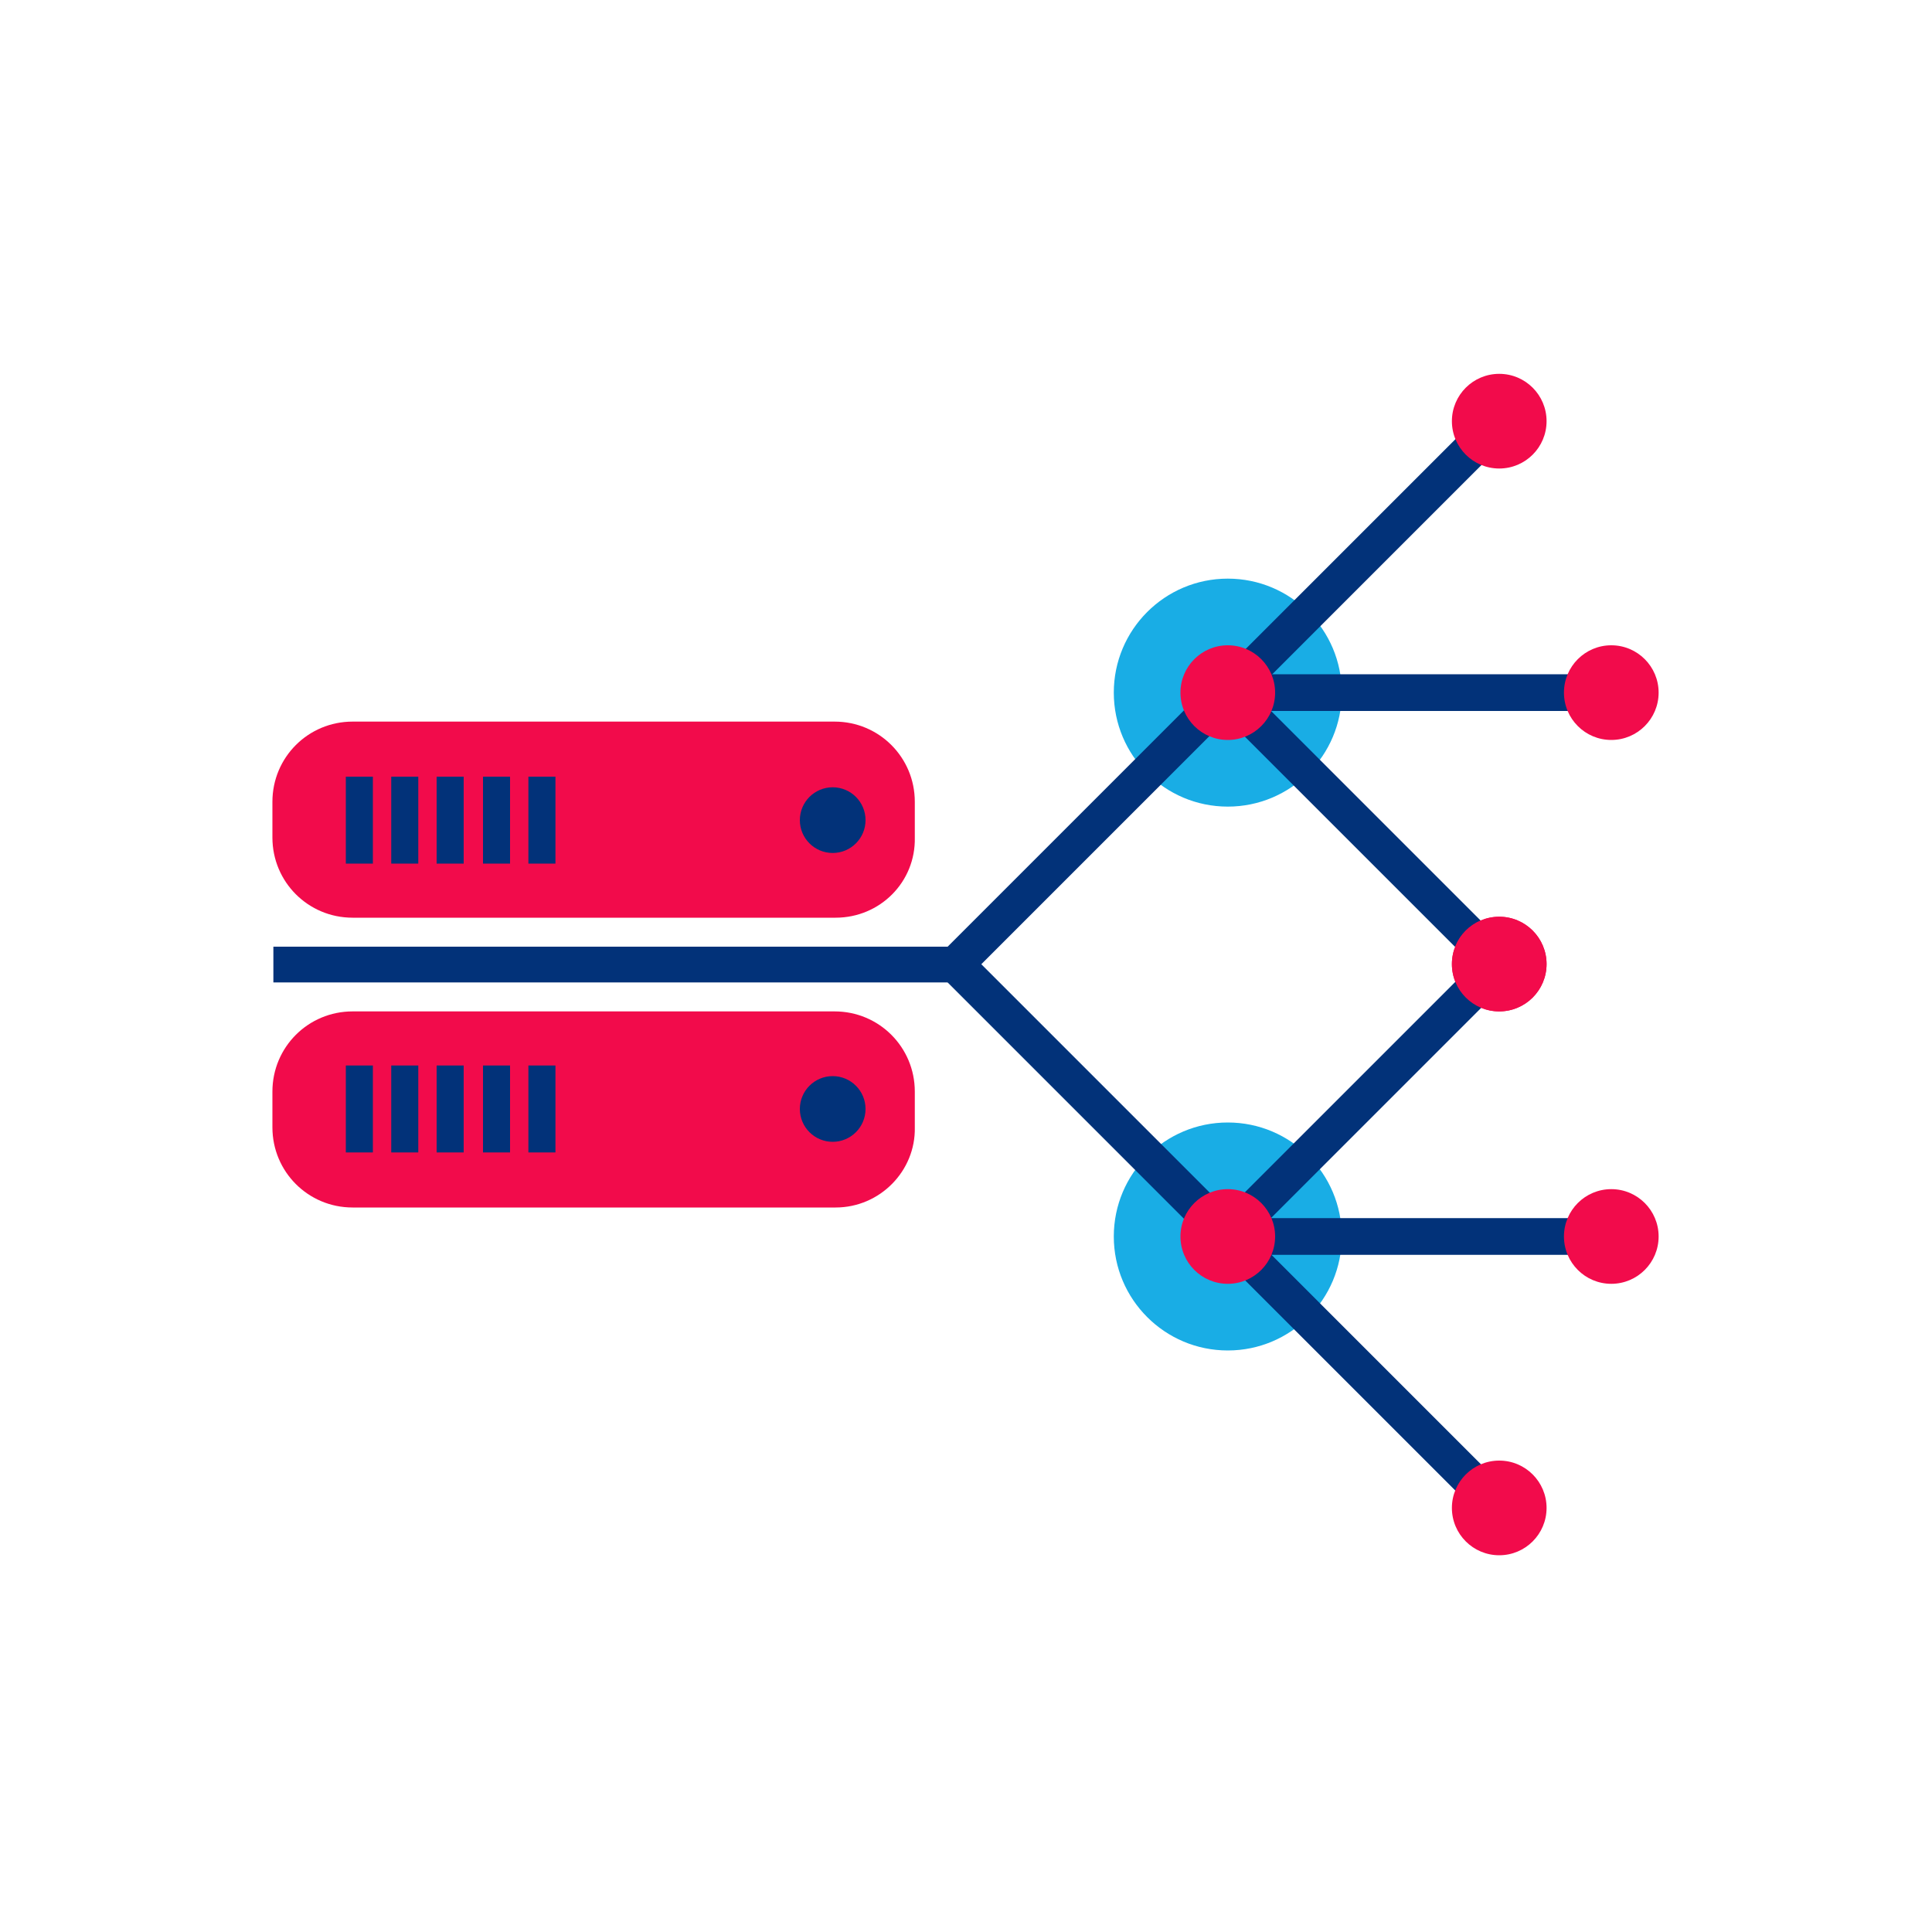 <?xml version="1.0" encoding="utf-8"?>
<!-- Generator: Adobe Illustrator 26.5.2, SVG Export Plug-In . SVG Version: 6.00 Build 0)  -->
<svg version="1.1" id="Layer_1" xmlns="http://www.w3.org/2000/svg" xmlns:xlink="http://www.w3.org/1999/xlink" x="0px" y="0px"
	 viewBox="0 0 200 200" style="enable-background:new 0 0 200 200;" xml:space="preserve">
<style type="text/css">
	.st0{fill:#F20B4B;}
	.st1{fill:#023279;}
	.st2{fill:#19ADE5;}
</style>
<g>
	<g>
		<path class="st0" d="M86.5,95H36.5c-4.6,0-8.3-3.7-8.3-8.3V83c0-4.6,3.7-8.3,8.3-8.3h49.9c4.6,0,8.3,3.7,8.3,8.3v3.7
			C94.8,91.3,91.1,95,86.5,95z"/>
		<g>
			<circle class="st1" cx="86.2" cy="84.9" r="3.4"/>
			<g>
				<rect x="35.8" y="80.4" class="st1" width="2.8" height="9"/>
				<rect x="40.5" y="80.4" class="st1" width="2.8" height="9"/>
				<rect x="45.2" y="80.4" class="st1" width="2.8" height="9"/>
				<rect x="50" y="80.4" class="st1" width="2.8" height="9"/>
				<rect x="54.7" y="80.4" class="st1" width="2.8" height="9"/>
			</g>
		</g>
	</g>
	<g>
		<path class="st0" d="M86.5,125H36.5c-4.6,0-8.3-3.7-8.3-8.3V113c0-4.6,3.7-8.3,8.3-8.3h49.9c4.6,0,8.3,3.7,8.3,8.3v3.7
			C94.8,121.2,91.1,125,86.5,125z"/>
		<g>
			<circle class="st1" cx="86.2" cy="114.8" r="3.4"/>
			<g>
				<rect x="35.8" y="110.3" class="st1" width="2.8" height="9"/>
				<rect x="40.5" y="110.3" class="st1" width="2.8" height="9"/>
				<rect x="45.2" y="110.3" class="st1" width="2.8" height="9"/>
				<rect x="50" y="110.3" class="st1" width="2.8" height="9"/>
				<rect x="54.7" y="110.3" class="st1" width="2.8" height="9"/>
			</g>
		</g>
	</g>
	<g>
		<g>
			<circle class="st2" cx="127.1" cy="71.7" r="11.8"/>
		</g>
		<polygon class="st1" points="99.7,101.7 28.3,101.7 28.3,98 98.1,98 125.7,70.4 128.4,73 		"/>
	</g>
	<g>
		
			<rect x="121.2" y="55.8" transform="matrix(0.707 -0.707 0.707 0.707 0.572 116.657)" class="st1" width="39.8" height="3.8"/>
		<rect x="127.1" y="69.8" class="st1" width="39.8" height="3.8"/>
		
			<rect x="139.2" y="65.9" transform="matrix(0.707 -0.707 0.707 0.707 -19.313 124.907)" class="st1" width="3.8" height="39.8"/>
		<g>
			<circle class="st0" cx="127.1" cy="71.7" r="4.9"/>
		</g>
		<g>
			<circle class="st0" cx="155.2" cy="43.6" r="4.9"/>
		</g>
		<g>
			<circle class="st0" cx="166.8" cy="71.7" r="4.9"/>
		</g>
		<g>
			<circle class="st0" cx="155.2" cy="99.8" r="4.9"/>
		</g>
	</g>
	<g>
		<circle class="st2" cx="127.1" cy="128" r="11.8"/>
	</g>
	
		<rect x="111.1" y="94" transform="matrix(0.707 -0.707 0.707 0.707 -47.442 113.257)" class="st1" width="3.8" height="39.8"/>
	<g>
		
			<rect x="139.2" y="122.1" transform="matrix(0.707 -0.707 0.707 0.707 -59.093 141.384)" class="st1" width="3.8" height="39.8"/>
		<rect x="127.1" y="126.1" class="st1" width="39.8" height="3.8"/>
		
			<rect x="121.2" y="112" transform="matrix(0.707 -0.707 0.707 0.707 -39.205 133.131)" class="st1" width="39.8" height="3.8"/>
		<g>
			<circle class="st0" cx="127.1" cy="128" r="4.9"/>
		</g>
		<g>
			<circle class="st0" cx="155.2" cy="156.1" r="4.9"/>
		</g>
		<g>
			<circle class="st0" cx="166.8" cy="128" r="4.9"/>
		</g>
		<g>
			<circle class="st0" cx="155.2" cy="99.8" r="4.9"/>
		</g>
	</g>
</g>
</svg>
